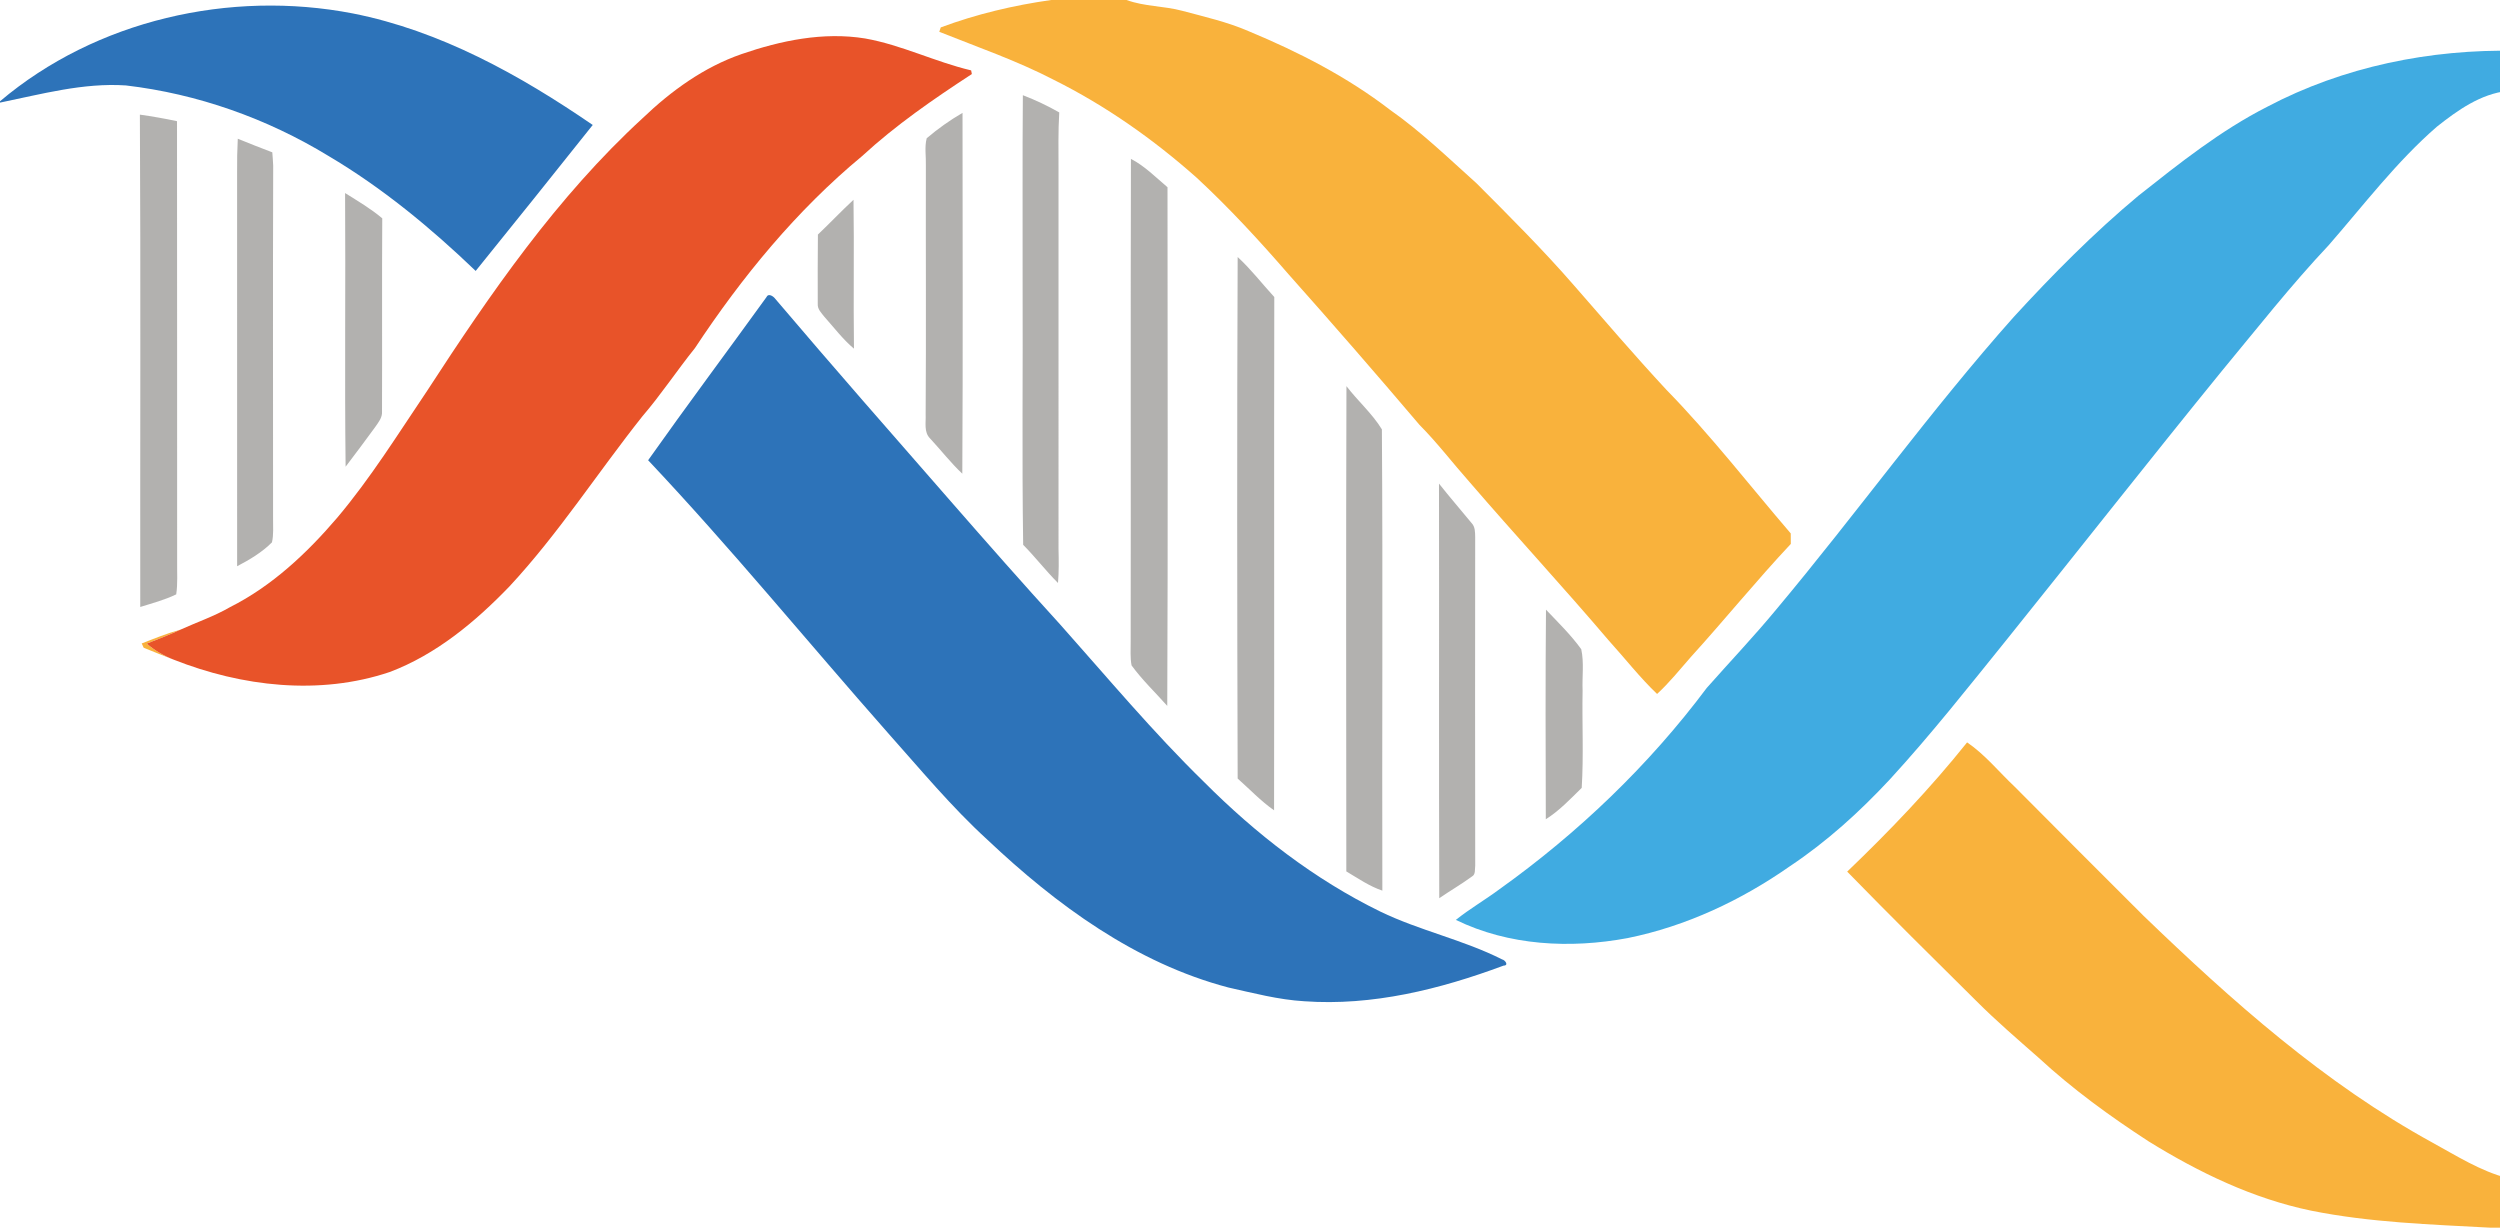 <svg xmlns="http://www.w3.org/2000/svg" version="1.2" viewBox="0 0 1625 798"><path fill="#f9b23c" d="M683.2 0h49.08c11.63 4.29 24.27 3.81 36.16 7.02 14.56 3.89 29.38 7.26 43.26 13.29 32.45 13.49 64 29.67 91.91 51.15 20.18 14.16 37.92 31.34 56.21 47.76 21.58 21.63 43.24 43.23 63.29 66.31 19.83 22.74 39.49 45.69 60.03 67.81 28.82 29.47 54.01 62.14 80.84 93.39-.02 2.27 0 4.55.04 6.82-22.4 23.86-43.02 49.34-65.02 73.56-7.14 8.14-13.92 16.62-21.9 23.96-11.33-10.79-20.92-23.2-31.43-34.77-29.58-34.77-60.59-68.27-90.37-102.86-10.97-12.33-20.96-25.54-32.61-37.25-27.98-32.94-56.32-65.56-85.07-97.83-18.93-21.83-38.49-43.11-59.7-62.76-28.14-25.02-59.24-46.9-92.98-63.72-23.91-12.41-49.44-21.21-74.41-31.2l.96-2.87c23.16-8.62 47.29-14.34 71.72-17.8zM92.13 418.23c8.28-3.23 16.53-6.62 25.11-8.94-7.14 3.33-14.5 6.18-21.84 9.06 5.19 4.47 11.15 7.98 17.53 10.43-6.58-2.43-13.04-5.13-19.55-7.76-.3-.7-.94-2.09-1.26-2.79zm1108.54 148.33c27.6-26.45 54.07-54.12 77.95-84.01 11.75 8 20.7 19.21 30.99 28.89 27.76 28.05 55.77 55.88 83.65 83.79 57.38 55.3 117.66 109.03 187.94 147.53 15.7 8.6 31.07 18.41 48.55 23 16.24 3.79 32.91 5.87 49.6 5.35 867.61-.04 1735.24 0 2602.85-.02V798H1618.96c-39.03-2.11-78.36-3.33-116.82-11.09-37.76-7.84-72.9-24.82-105.53-45.01-25.13-16.32-49.46-34.01-71.5-54.36-13.76-12.11-27.7-24.06-40.65-37.05-28.1-27.79-56.19-55.64-83.79-83.93z"/><path fill="#2d73b9" d="M0 65.83C62.41 13.02 149.57-6.71 229.31 8.73c56.94 11.25 108.54 39.98 155.97 72.5-25.21 31.76-50.64 63.32-76.09 94.88-29.26-28.07-60.79-54.1-95.76-74.79-39.99-24.36-85.11-40.34-131.62-45.79C54.05 53.69 26.94 61.2 0 66.7v-.88zm498.25 127.25c1.24-2.77 4.61-.38 5.72 1.22 37.52 44.19 75.77 87.78 113.93 131.45 23.52 26.93 47.13 53.77 71.22 80.18 30.72 34.49 60.37 70.02 93.46 102.32 33.59 33.7 71.72 63.32 114.58 84.25 25.61 12.41 53.85 18.31 79.26 31.14 1.81.32 4.59 3.93.84 4.03-41.25 15.36-85.23 26.33-129.54 23.14-16.77-1-33.07-5.31-49.38-8.96-60.25-15.88-111.77-53.73-156.43-95.92-23.5-21.45-43.78-46-64.9-69.69-52.02-58.93-101.76-119.88-155.73-177.08 25.23-35.67 51.4-70.68 76.97-106.09z"/><path fill="#e85329" d="M481.91 35.19c25.65-8.84 53.27-14.6 80.4-10.19 23.75 4.21 45.55 15.24 68.93 20.75.12.6.34 1.8.46 2.39-24.85 16.2-49.48 33.18-71.32 53.31-42.66 35.33-78.22 78.7-108.7 124.85-11.69 14.56-22 30.2-34.19 44.39-29.08 36.61-54.47 76.19-86.36 110.5-22.14 23-47.59 44.19-77.75 55.6-45.73 15.44-96.19 9.5-140.45-8-6.38-2.45-12.35-5.97-17.53-10.43 7.34-2.87 14.7-5.73 21.84-9.06 10.75-4.89 22-8.7 32.25-14.64 27.32-13.73 49.94-35.03 69.67-58.09 21.8-25.84 39.65-54.6 58.5-82.57 41.05-63.18 84.35-126.02 140.13-177.26 18.51-17.7 39.75-33.1 64.12-41.54z"/><path fill="#40abe1" d="M1635.47 33.04c100.38-.76 200.81-.28 301.21-.4h1693.31c217.4.8 434.8.16 652.2.38v26.15c-210.78-.42-421.56.1-632.34-.28-660.32.08-1320.62-.14-1980.92.12-13.02-.16-26.05-.74-39.05.1-17.55 1.92-32.45 12.59-45.91 23.24-26.33 22.88-47.49 50.85-70.33 77.05-24.59 26.11-46.75 54.36-69.61 81.95-46.87 57.6-92.72 115.99-139.22 173.84-24.97 30.92-49.56 62.18-76.45 91.47-19.55 20.99-40.91 40.38-64.8 56.3-31.71 22.22-67.57 39.1-105.63 46.8-37.2 6.96-77.21 4.97-111.63-11.83 9.04-7.24 19.11-13.05 28.4-19.97 51.12-36.53 97.05-80.48 134.71-130.83 14.98-16.94 30.58-33.36 45-50.79 52.48-62.64 100.16-129.22 154.51-190.3 25.49-27.79 52.1-54.68 81.08-78.84 26.61-21.05 53.35-42.37 83.73-57.82 49.5-26.11 105.97-37.53 161.73-36.35z"/><path fill="#b2b1af" d="M1668.94 59.01c660.3-.26 1320.6-.04 1980.92-.12 210.78.38 421.56-.14 632.34.28v.46c-113.71-.48-227.41-.06-341.12-.2-714.03.06-1428.06.02-2142.1.04-43.36-.28-86.72.54-130.04-.46zM664.87 61.88c8.14 3.15 16.08 6.86 23.65 11.21-.76 12.25-.48 24.52-.48 36.77V357c.18 7.32.28 14.64-.34 21.94-7.94-7.92-14.74-16.86-22.64-24.8-.84-56.86-.12-113.73-.36-170.57.1-40.56-.2-81.14.16-121.69zm-62.53 27.99c7.24-6.16 15.06-11.73 23.3-16.5.02 78.18.32 156.37-.14 234.53-7.56-7.1-13.9-15.34-20.96-22.92-4.13-4.11-2.61-10.33-2.87-15.54.36-53.9.02-107.81.14-161.71.2-5.93-.96-12.07.54-17.86zM90.93 74.51c8.1 1.16 16.16 2.55 24.13 4.27.12 95.46.02 190.92.08 286.36-.1 7.06.46 14.18-.6 21.19-7.44 3.63-15.5 5.73-23.38 8.2-.12-106.67.34-213.35-.24-320.02zm63.19 37.27c-.06-7.2.06-14.4.44-21.61 7.44 3.01 14.9 6.02 22.44 8.84.22 2.89.46 5.79.58 8.68-.26 76.49-.06 153-.08 229.48-.06 5.11.44 10.33-.72 15.36-6.48 6.5-14.52 11.29-22.64 15.52-.06-85.43.02-170.85-.02-256.28zm580.99-8.5c9 4.65 16.12 11.97 23.77 18.43.04 112.38.32 224.76-.16 337.12-7.76-8.74-16.3-16.86-23.2-26.31-1-5.11-.52-10.37-.58-15.54.16-104.56-.12-209.12.16-313.69zm-510.79 22.21c8.24 5.17 16.67 10.11 24.15 16.42-.28 41.84.02 83.67-.16 125.51.32 4.05-2.43 7.24-4.57 10.35-6.26 8.6-12.65 17.12-19.09 25.6-.7-59.29.06-118.58-.34-177.87zm307.32 26.97c7.82-7.42 15.22-15.26 23.14-22.6.48 32.26-.14 64.52.3 96.78-7.24-6.08-12.94-13.69-19.21-20.69-1.91-2.49-4.57-4.95-4.33-8.36-.1-15.04 0-30.08.1-45.13zm272.84 14.6c8.68 7.96 15.86 17.36 23.81 26.01-.24 111.2.06 222.42-.14 333.64-8.64-6.02-15.84-13.71-23.67-20.65-.36-113-.46-226.01 0-339.01zm70.71 83.93c7.34 9.62 16.77 17.8 23.04 28.11.68 99.91.02 199.88.3 299.81-8.48-2.85-15.8-8-23.42-12.49-.1-105.16-.24-210.29.08-315.43zm60.15 63.34c6.86 8.7 14.14 17.06 21.18 25.64 2.39 2.45 2.27 5.99 2.35 9.2-.1 71.16-.08 142.34.02 213.5-.36 2.35.42 5.71-2.15 7.08-6.86 5.03-14.24 9.28-21.22 14.1-.32-89.83 0-179.67-.18-269.52zm69.55 81.96c7.9 8.3 16.2 16.38 22.92 25.7 1.91 8.78.5 17.97.88 26.93-.42 21.07.74 42.21-.58 63.2-7.34 7.2-14.56 14.88-23.34 20.39-.12-45.41-.3-90.81.12-136.22z"/></svg>